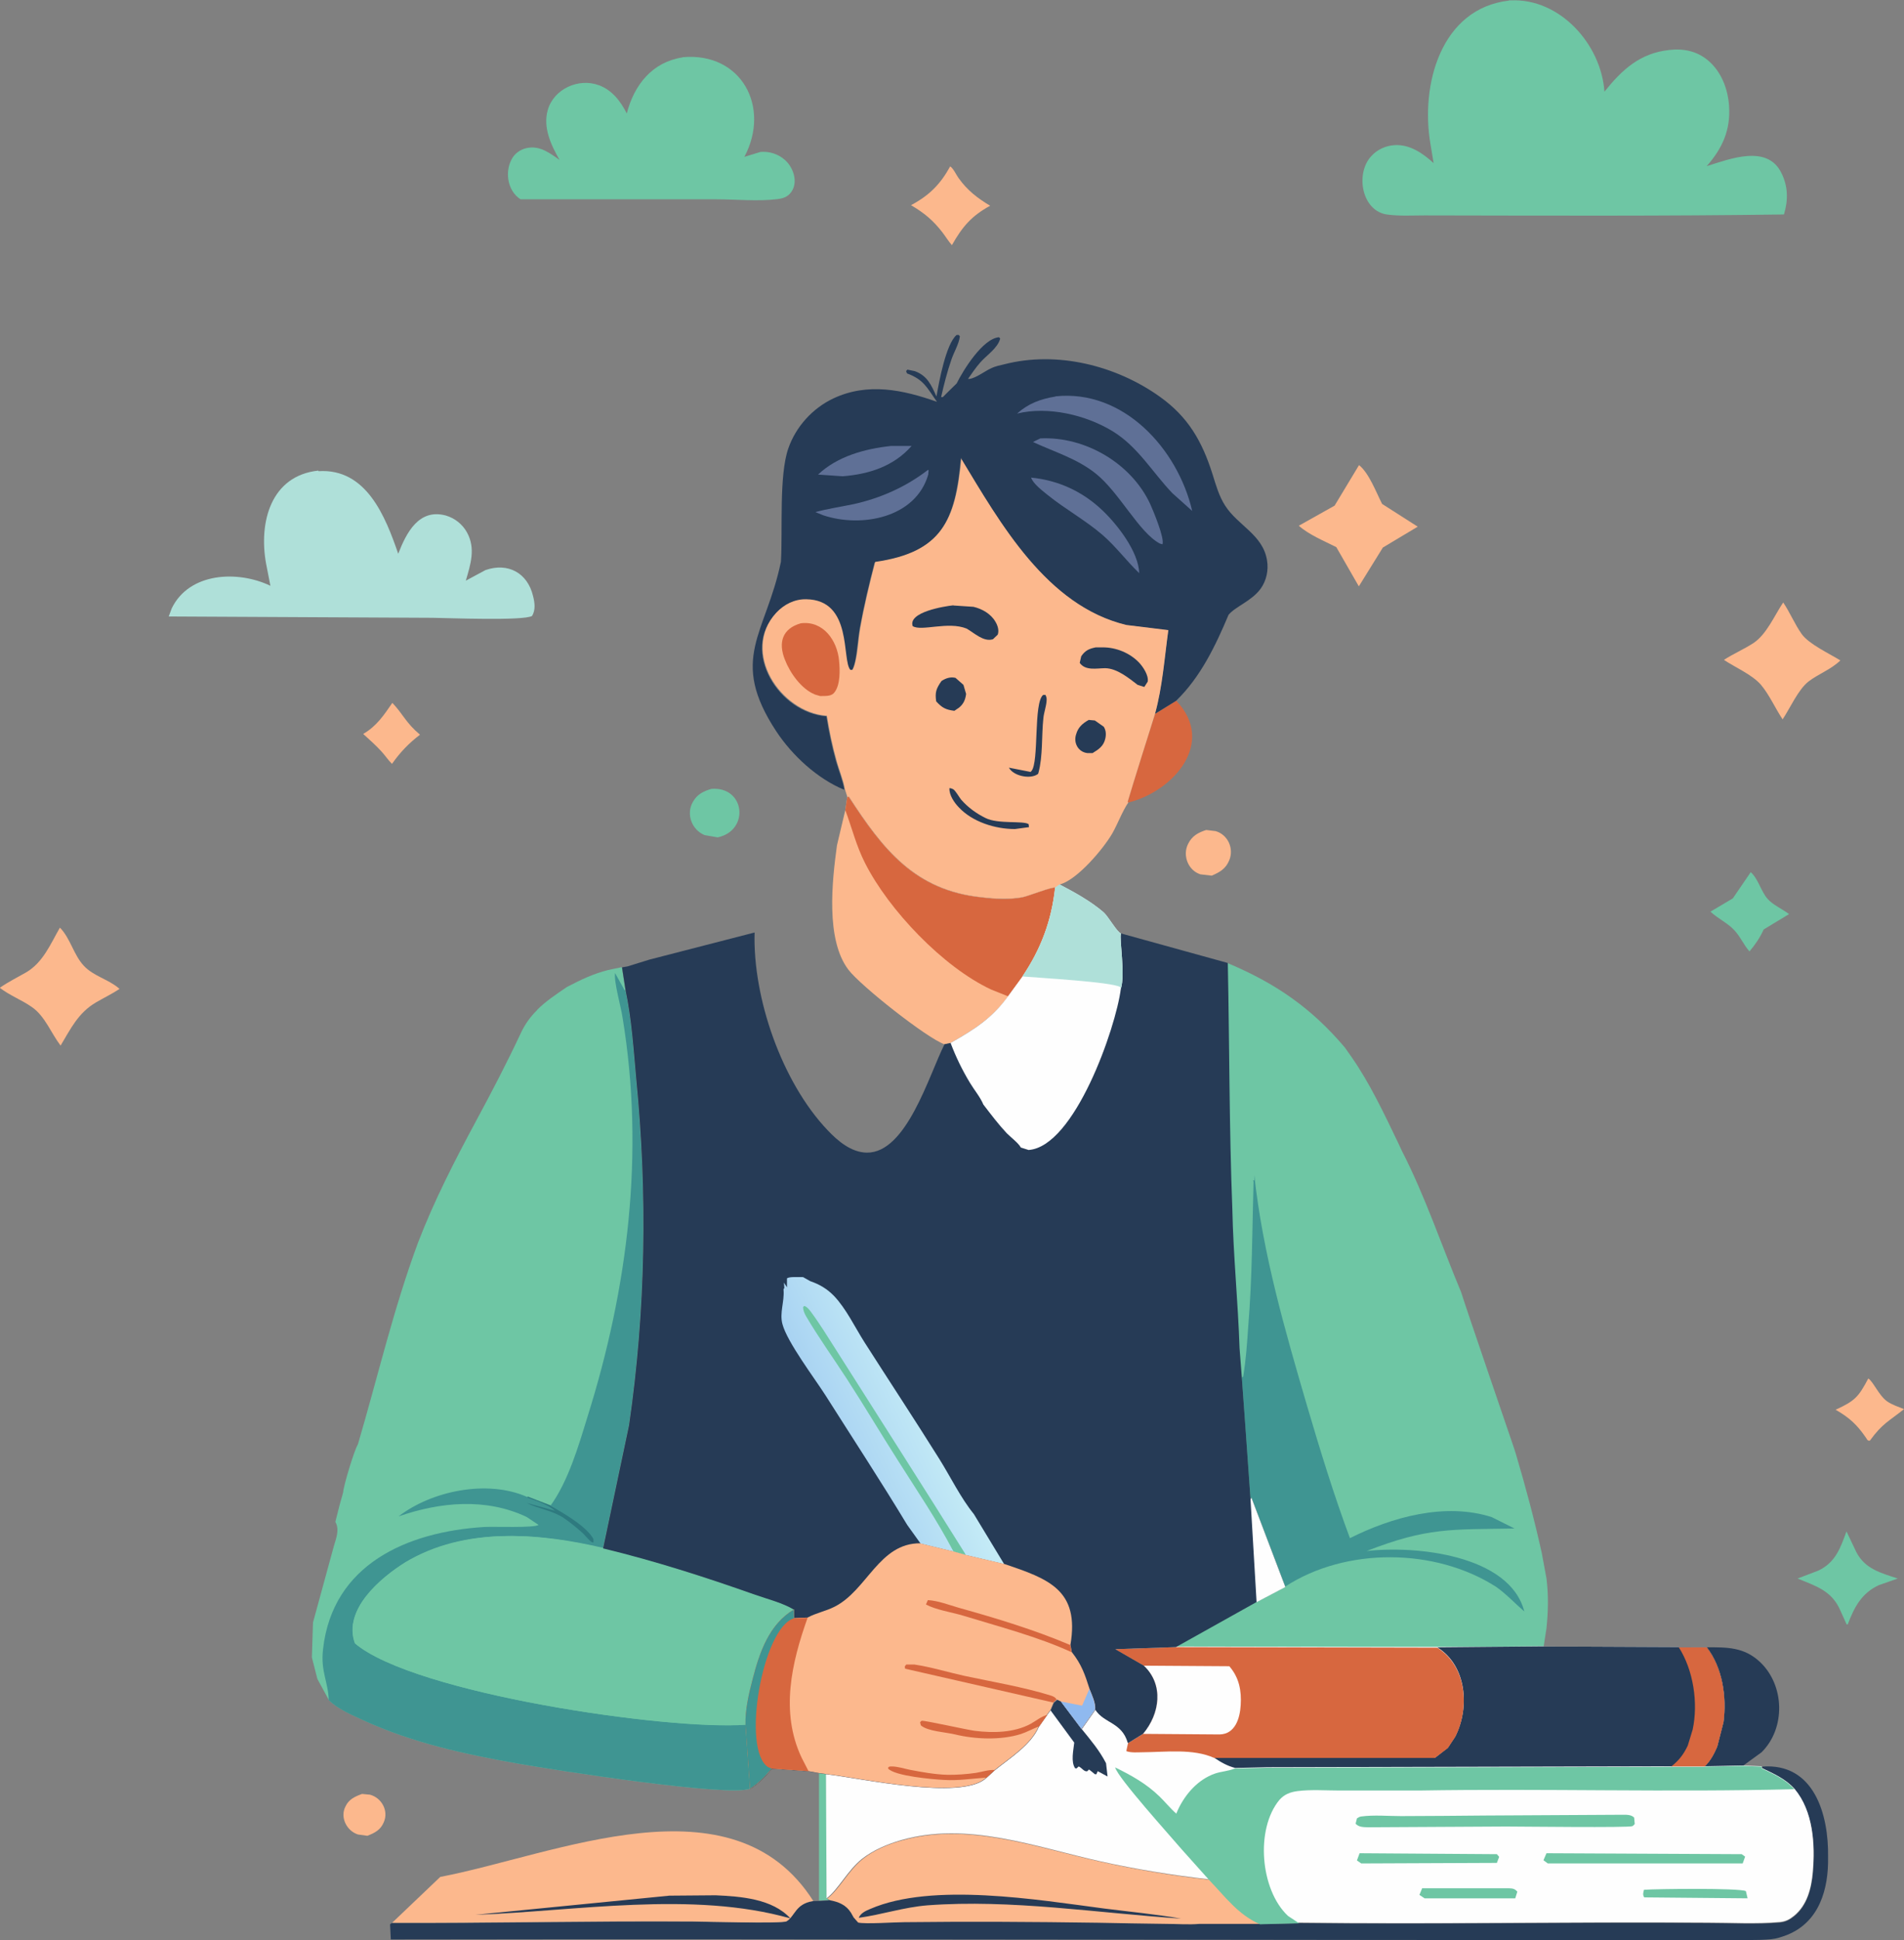 <?xml version="1.0" encoding="UTF-8"?>
<svg id="a" data-name="Layer 1" xmlns="http://www.w3.org/2000/svg" xmlns:xlink="http://www.w3.org/1999/xlink" viewBox="0 0 1005.5 1024">
  <rect x="0" y="0" width="1005.5" height="1024" fill="#808080" stroke="none"/>
  <defs>
    <style>
      .c {
        fill: #2e7a7f;
      }

      .c, .d, .e, .f, .g, .h, .i, .j, .k, .l, .m {
        stroke-width: 0px;
      }

      .d {
        fill: #fefefe;
      }

      .e {
        fill: #afe0d9;
      }

      .f {
        fill: #8fb9ef;
      }

      .g {
        fill: #6ec6a4;
      }

      .h {
        fill: url(#b);
      }

      .i {
        fill: #3f9592;
      }

      .j {
        fill: #fcb88d;
      }

      .k {
        fill: #d7673f;
      }

      .l {
        fill: #5f7096;
      }

      .m {
        fill: #263b56;
      }
    </style>
    <linearGradient id="b" x1="444" y1="260.2" x2="489.6" y2="281.6" gradientTransform="translate(0 1023.9) scale(1 -1)" gradientUnits="userSpaceOnUse">
      <stop offset="0" stop-color="#a9d3f2"/>
      <stop offset="1" stop-color="#c4ebf6"/>
    </linearGradient>
  </defs>
  <path class="j" d="M207.2,371c5.8,6.1,7,10.4,14.6,16.8-6,4.6-10.4,9.2-14.8,15.4-2-2-3.6-4.4-5.5-6.5-3-3.3-6.4-6.3-9.7-9.3,7.1-4.1,10.9-9.9,15.4-16.4Z"/>
  <path class="j" d="M637,438.1l5,.6c6.5,1.9,9.7,9.2,7.2,15.3-1.8,4.5-5,6.4-9.3,8.2l-6-.7c-6.5-2.1-9.5-10-6.5-16,2.1-4.3,5.3-6,9.6-7.4Z"/>
  <path class="j" d="M986.6,727.6c2.6,1.5,5.6,9,10,12.1,2.6,1.8,6,2.9,8.9,4.1-8,6.4-11.5,7.6-18,16.6-1.3.2-1.4-.5-2-1.4-4.8-7-8.7-10.6-16.1-14.9,10.3-4.7,12.1-6.8,17.3-16.6Z"/>
  <path class="g" d="M375.7,416.4c17.8-1.4,20.3,22,3.3,25.6l-6.9-1.2c-6.8-2.8-9.9-11.1-6.2-17.5,2.2-4,5.6-5.7,9.8-6.9Z"/>
  <path class="j" d="M501.8,87.8c1.9,1.4,3.1,4.4,4.5,6.3,4.6,6.4,9.9,10.5,16.6,14.5-9.9,5.4-14.7,11.1-20.2,20.8-1.8-2-3.3-4.5-4.9-6.6-4.9-6.4-9.7-10.4-16.7-14.5,9.6-5.1,15.5-11,20.7-20.5Z"/>
  <path class="g" d="M924.6,460.4c4,3.6,5.3,10,8.9,14.1,2.7,3.1,7.9,5.4,11.3,8l-13.4,8.1c-2,4.4-4.4,7.9-7.5,11.6-3.1-3.5-4.9-8-8.2-11.4-3.5-3.7-8.6-6-12.4-9.6l11.8-7,9.5-13.9Z"/>
  <path class="g" d="M975.2,808.5l5.1,10.7c4.6,9,13.1,11.1,21.9,14l-10,3.5c-9.2,4.3-13,11.7-16.4,20.7h-.6c0,0-3.3-7.3-3.3-7.3-4.5-10.5-12.9-12.9-22.6-16.9l11-4.2c9-4.3,11.6-11.8,14.8-20.6Z"/>
  <path class="k" d="M621.2,369.9c21.1,22.1-1.5,47.8-25.3,53.7l-.4-.2c2.8-9.7,11.3-36.7,14.5-46.6l11.2-6.9Z"/>
  <path class="j" d="M941.7,318c3.6,5.3,6.1,11.5,9.8,16.7,3.8,5.3,14.6,10.3,20.4,13.9-5,4.8-11.4,7-16.8,11.1-5.5,4.3-9.7,14-13.7,20-3.9-5.8-7-13-11.5-18.3-4.6-5.3-13.7-9.2-19.5-13.1,5-3.2,10.5-5.6,15.5-8.8,7.1-4.7,11.1-14.5,15.8-21.5Z"/>
  <path class="j" d="M31.7,489.7c5.5,5.6,7.2,14.4,12.6,20.1,5,5.4,12.9,7.1,18.4,11.8l.4.4c-3.9,2.6-8.3,4.7-12.4,7.1-9.4,5.5-13.3,13.8-18.7,22.8-5-6.5-8.2-15.5-15.1-20.3-5.4-3.8-11.7-6.1-17-10.2,4.4-3.1,9.3-5.5,14-8.2,8.9-5.3,12.7-14.8,17.7-23.5Z"/>
  <path class="j" d="M717.7,245.5c5.3,4.2,9.1,14.5,12.2,20.5l18.8,12-18.4,11-12.7,20.5-11.9-20.7c-6.5-3.3-14.4-6.5-19.8-11.3l18.9-10.6,12.9-21.4Z"/>
  <path class="m" d="M901.2,869.5c10.8,0,19.8-.2,28.3,7.8,13,12.3,13.6,34.9.8,47.6l-9.9,7.2-20.2.4c3.1-3.2,4.9-6.6,6.6-10.5l3.3-12.9c1.7-13.5-.5-28.6-8.9-39.5Z"/>
  <path class="j" d="M447.4,420.8l.8-.2c18.2,28.1,35.1,49.5,70.2,53.1,6.8.9,14.5,1.3,21.3,0,3.3-.6,15.8-5.7,17.6-5.1-1.9,17.4-7.6,32.4-17.3,46.9l-7.6,10.4c-8.6,11.8-18,17.4-30.3,24.6l-3.4.7c-9.4-3.4-44.2-30.8-50.7-39.4-12-15.9-8.6-46.6-6-65.6l4.4-18.6,1-6.7Z"/>
  <path class="k" d="M447.4,420.8l.8-.2c18.2,28.1,35.1,49.5,70.2,53.1,6.8.9,14.5,1.3,21.3,0,3.3-.6,15.8-5.7,17.6-5.1-1.9,17.4-7.6,32.4-17.3,46.9l-7.6,10.4-9-3.6c-25.3-11.8-54.1-42-66.6-66.8-4.6-9-6.9-18.5-10.4-27.9l1-6.7Z"/>
  <path class="g" d="M360.5,30.2c31-2.8,46.6,26.3,32.6,52.6l8.5-2.6c4.7-.4,9.5,1.1,13,4.3,4.8,4.3,7.3,12.8,2.4,17.9-1.8,1.8-3.9,2.4-6.4,2.7-10.3,1.3-21.9.1-32.4.1-33.3,0-69.8,0-103.3,0-7.2-4.6-8.6-15.4-4-22.3,1.9-2.7,4.8-4.4,8.1-4.9,6.4-1,11.5,2.9,16.5,6.4-4.5-7.8-8.9-17.2-6.2-26.4,3.2-11.1,16.3-17,27-13,6.9,2.5,11.5,8.5,14.7,14.9,3.9-15.1,13.4-27.1,29.4-29.6Z"/>
  <path class="e" d="M168.2,248.7c25.2-1.6,35.3,23.8,42.1,43.6,4.3-11.1,10.9-24,25.1-20.2,4.8,1.4,8.8,4.6,11.2,8.9,4.7,8.5,1.9,16.9-.6,25.5l10.4-5.6c11.9-4.1,22.2,1.5,25.1,13.7.9,3.5,1.4,7.3-.5,10.5-4.4,2.7-44.3,1.1-52.6,1l-139.3-.7,1.6-4.3c9.3-19.1,35-20.1,52.1-11.9l-2.3-11.8c-3.9-21.6,2.4-46.3,27.6-49Z"/>
  <path class="g" d="M796.7.2h1.1c26-1.2,47.8,23.2,49.5,48.2,9.3-11.6,18.7-20.3,34.1-22,7.5-.9,14.6.5,20.5,5.4,7,5.8,10.6,15,11.2,24,.9,12.8-3.5,22.5-11.8,31.9,12.2-3.8,31.9-11.6,39.4,3.5,3.6,7.1,3.7,14.4,1.4,22-62.5.9-127.4.6-189.8.5-6.4,0-13,.4-19.3-.4-13.9-1.5-17.4-21.6-8.9-30.8,3.2-3.6,7.7-5.6,12.5-5.9,8-.4,14.8,4.3,20.5,9.5l-1.7-10.2c-5.3-31,5.4-71.4,41.5-75.6Z"/>
  <path class="m" d="M494.6,209c1.3-7.5,5-27.6,10.6-32.2h1.1s.6.7.6.7c-.4,3.9-3.2,8.5-4.5,12.4-2.2,6.4-3.9,13-5.4,19.7h.9c0-.1,7.3-7.2,7.3-7.2,3.6-7.2,13.8-23.7,22.4-24.4l.6.7c-1.3,5.1-7.2,8.8-10.5,12.6-2.4,2.7-4.4,5.7-6.5,8.7h.8c3.6-.5,8.3-4.3,11.8-5.8,2-.9,4.3-1.4,6.5-1.9,27.9-7.2,59.1.6,82.2,17.1,15,10.7,22.3,23.5,27.8,40.8,1.8,5.7,3.4,11.6,6.7,16.7,6.7,10.5,19.9,15.3,22.1,28.8.9,5.3-.3,10.8-3.4,15.1-4.8,6.5-13.2,9.3-16.9,13.7-6.9,16.4-14.8,32.9-27.7,45.4l-11.2,6.9c3.9-14.2,5-29.6,7-44.1l-22.1-2.7c-42.1-10.1-66.5-53.6-87.4-88-2.9,33-10.2,49.8-45.5,54.9-3,11.5-5.8,23.2-7.9,34.9-1,5.5-1.2,11.2-2.3,16.6-.4,1.8-.8,3.8-1.8,5.4h-1.1c-4.7-4.9,1.4-36.8-23.4-37.2-6.1,0-11.6,2.7-15.7,7.1-18.8,20.5,1.9,52.6,26.7,54.4,1.3,8,2.9,15.8,5.1,23.7,1.4,4.9,3.6,10.2,4.4,15.1-14.2-5.8-27.5-18.1-35.9-30.8-25.4-38.5-5.5-51.3,2.4-89.6,1-16.5-1.1-45.4,3.9-59.8,4-11.5,12.8-21.2,23.8-26.4,18.1-8.5,36.7-4.6,54.7,1.8-5.3-7.5-6.9-11.7-15.8-15l-.5-1.2.7-.8,3.9.8c6.6,2.4,8.7,7.3,11.4,13.3Z"/>
  <path class="l" d="M470.5,235.4h10.9c-9.4,10.7-22.4,14.9-36.4,16l-13-.9c10.3-9.7,24.7-13.6,38.5-15.1Z"/>
  <path class="l" d="M490.1,248l.3.3-.2,2.2c-6.6,22.9-35.3,28.2-55.4,21.5l-4.2-1.7c6.6-1.8,13.5-2.8,20.2-4.2,14.4-3.2,27.6-9.1,39.3-18.1Z"/>
  <path class="l" d="M544.5,252.1c14.4,1.4,27.2,7.3,37.7,17.3,7.8,7.4,19.1,21.8,19.4,33.1-6.7-6.4-12.1-13.8-19.2-20-9-7.8-19.8-13.7-29.1-21.2-2.6-2.1-7.9-6.1-8.8-9.3Z"/>
  <path class="l" d="M549.5,231.4c23.5-1.1,47.9,13.1,57.9,34.6,1.6,3.5,7.7,18.1,6.5,21.3l-1.4-.4c-11-5.8-21.3-26.9-33.8-36.9-10-8-21.8-11.4-33.2-16.7l3.9-1.9Z"/>
  <path class="l" d="M557.4,209.2c36-3.8,64.6,27.8,72.2,60.5l-10.5-9.4c-10.5-11-18.1-24.4-31.4-32.6-14.2-8.7-34.2-13.4-50.6-9.4,6.1-5.4,12.4-7.7,20.3-9Z"/>
  <path class="j" d="M507.5,241.9c20.8,34.3,45.2,77.9,87.4,88l22.1,2.7c-2,14.6-3.1,29.9-7,44.1-3.2,10.1-11.6,36.8-14.5,46.6l.4.2c-3.4,5.1-5.5,11.1-8.5,16.4-4.7,8.1-18.4,24.4-27.6,26.9l-2.4,1.7c-1.8-.6-14.3,4.5-17.6,5.1-6.8,1.2-14.5.8-21.3,0-35.1-3.6-52-25-70.2-53.1l-.8.2-1.3-4.1c-.8-4.9-3.1-10.2-4.4-15.1-2.2-7.8-3.8-15.6-5.1-23.7-24.8-1.8-45.5-33.9-26.7-54.4,4.1-4.4,9.6-7.2,15.7-7.1,24.8.3,18.7,32.3,23.4,37.3h1.1c1-1.7,1.4-3.7,1.8-5.5,1.1-5.4,1.4-11.1,2.3-16.6,2.1-11.7,4.9-23.4,7.9-34.9,35.3-5.1,42.5-21.9,45.5-54.9Z"/>
  <path class="m" d="M501.4,416c.5,0,1.5.3,2,.6,1.2.7,3.2,4.3,4.2,5.5,3.6,4.1,8,7.3,12.9,9.7,6.6,3.3,19.8,1.3,22.7,3.2l.2,1.6-7.4,1c-10.4,0-22.4-3.7-29.7-11.5-2.4-2.5-5.1-6.5-4.9-10Z"/>
  <path class="m" d="M544.3,407.3l.4-.3c4.1-4.8,1-36.2,6.2-40.2h1.2c.6,1.2.7,1.8.6,3.1-.2,3.1-1.4,6.1-1.7,9.2-1,9.2-.2,20-2.6,28.8l-.2.6-1,.6c-4.2,2.1-12.1.3-14.4-3.9l11.7,2.3Z"/>
  <path class="m" d="M574.9,380l3.3.3,4.7,3.3c1.2,1.9,1.3,4.1.8,6.3-.9,3.9-3.4,5.6-6.7,7.6h-2.8c-4.9-.6-7.4-5.5-5.9-9.9,1-3.6,3.3-5.7,6.5-7.5Z"/>
  <path class="m" d="M497,359.6c2.2-1.5,4.8-2.5,7.6-1.8l4.2,3.7,1.4,4.8c-.4,3-1.3,5.2-3.7,7.2l-2.5,1.7c-4.6-.6-6.5-1.6-9.6-5-.7-4.7,0-6.7,2.7-10.6Z"/>
  <path class="m" d="M578.7,341.7h3.7c7,0,14.2,2.9,19.1,8,2.1,2.2,5.2,6.8,4.6,10.1l-1.8,2.8-3.5-1.1c-4.7-3.6-10.9-8.7-17.1-8.8-4.5,0-10.4,1.5-13.5-2.8l.8-3.5c2.1-3.1,4.2-4,7.7-4.7Z"/>
  <path class="m" d="M503.5,319.6l10.6.7c4.6,1.1,9.2,3.7,11.6,7.9,1.2,2,2,4.6,1.2,6.8l-2.5,2.4c-4.9,1.6-9.9-3.3-13.9-5.6-9.8-4-23.9,1.6-28.5-1.3-2.6-7.4,16.7-10.5,21.5-11Z"/>
  <path class="k" d="M422.9,329c11.8-1.5,19.2,9,20.2,19.6.5,5,.8,13.2-2.7,17.2-1.7,1.9-4.9,1.5-7.3,1.6l-2.7-.8c-7.2-2.9-13.2-11.4-15.9-18.4-3.6-9-1.4-16.4,8.4-19.2Z"/>
  <path class="g" d="M648.4,508.4c25.2,10.6,44.1,23.6,61.8,44.5l3.6,5.1c9.6,13.8,17.1,29.7,24.4,44.9,0,0,2.2,4.7,2.2,4.7,12.3,24,20.8,49.6,31.2,74.4,3,9.6,24.3,71.6,28,82.5l1,3.2c5.1,17.2,9.7,34.4,13.6,52l2.5,13.5c1.1,8.9.9,17.3,0,26.2l-1.5,9.7c-37,.7-155.6.3-194.5.2l42.6-23.8,15.2-8-17.9-47.1-.5.7c-.8-11.5-4.9-69.5-5.8-79.6-.8-24.4-3.3-48.8-3.8-73.2-1.7-43.3-1.5-86.7-2.4-130.1Z"/>
  <path class="i" d="M655.8,727.1l.7-.4c1.5-8.7,2.1-17.9,2.7-26.7,2.1-25.4,2.1-50.9,2.8-76.4l-.4-.3.8-.3v-1c0,0,0-1.7,0-1.7,4.5,41.6,16.2,81.9,27.9,121.9,6.9,23.4,14.1,46.9,22.6,69.7,22.1-11.1,50.3-19,74.9-11.1l12,6c-33.3.6-45.9-.7-78.1,11.9,25.6-3,75.5,1.9,83.3,31.9-5-4.3-9.5-9.2-14.9-13-32.1-20.6-79.3-21-111.3-.2l-17.9-47.1-.5.7-4.6-64.2Z"/>
  <path class="g" d="M283.7,533c4.5-4.5,9.9-8.1,15.8-12.1l3.2-1.6c6.3-3.3,13.9-6.5,20.9-7.8l4.8-1,1.9,12.3c3.2,15.2,4.2,31.2,5.6,46.6,6,60.8,5,122.4-3.8,182.8l-13.7,65c27.3,6.6,53.9,15.1,80.4,24.5,6.6,2.3,14.6,4.3,20.5,7.9-13,7.7-18.2,22.6-21.7,36.6-1.9,7.6-3.9,16.2-3.8,24.1l2.4,33.8c-10.9,4.6-103.3-9.8-122-13.1-28.7-5.1-55.9-10.9-82.5-23.1-6.2-2.9-13-5.7-18-10.5l-6.1-11.2-2.9-11.4.6-18.4c1.5-5.5,9.3-33.9,10.9-39.9,1.2-4.3,3.3-9,.9-13.2l2.3-9.1,1.8-6.4c.2-3.5,5.9-22.5,7.8-25.4,10.5-35.6,18.8-71.6,31.8-106.6,8.5-22.1,19.3-43.1,30.5-63.9,8.3-15.4,16.3-30.7,23.7-46.5,2.3-5,5.2-8.8,8.6-12.2Z"/>
  <path class="i" d="M290.7,794.8c9.4-13,14.8-31.5,19.5-46.8,21.5-68.3,30.3-139.7,18.6-210.7-.9-6.2-4.6-18.6-4-23.7l4.9,8.8.6.5c3.2,15.2,4.2,31.2,5.6,46.6,6,60.8,5,122.4-3.8,182.8l-13.7,65c-34.1-8.2-73.1-11.5-104.3,7.3-13.3,8.3-33.1,25.1-26.7,42.8,31.1,26.5,165.6,46,206.3,42.9l2.4,33.8c-10.9,4.6-103.3-9.8-122-13.1-28.7-5.1-55.9-10.9-82.5-23.1-6.2-2.9-13-5.7-18-10.5-.2-9.5-4.4-15.2-3-26.9,5-44.9,44.6-62,85.1-64.5,5-.3,26.6.6,28.7-1.1l-6.3-4.2c-21.5-10.2-45.7-7.9-67.6-.3,17.6-13.6,47-19.5,67.8-10.3l12.1,4.7Z"/>
  <path class="c" d="M290.7,794.8c6.6,3.7,19.3,11,22.7,17.6v1.8c-.2,0-.5,0-.8-.2-1.5-.8-3.5-3.5-4.8-4.7-3.2-2.9-6.5-5.6-10-8-6.2-4.1-13.3-4.8-19.7-8l14.5,4,.6.3c-3.5-3.4-10.1-5.4-14.6-7.1v-.6s12.2,4.7,12.2,4.7Z"/>
  <path class="g" d="M187.5,867.4c-6.5-17.7,13.4-34.5,26.7-42.8,55.8-32.1,128.4-.7,184.7,17.2,6.6,2.3,14.6,4.3,20.5,7.9-13,7.7-18.2,22.6-21.7,36.6-1.9,7.6-3.9,16.2-3.8,24.1-40.8,3.1-175.2-16.5-206.3-42.9Z"/>
  <path class="m" d="M930.4,932.5c27.6-2.3,35.4,25.3,35,47.8.3,16.8-4.6,34.2-21.6,41-2.9,1.1-5.5,2-8.5,2.3-7.9.7-16.2.3-24.2.4-234.9.2-469.8-.7-704.7-.3l-.4-8,1-.7c53.1.3,106.1-1,159.2-.7,5.6,0,46.8,1.2,49.1-.1,4.5-2.7,4.6-9.3,14.1-10.7,1.9,0,6.7-.3,8.6-.4l-1.4-.8c6.1-4.4,11.2-14.8,18.8-20.9,5.9-4.7,13.3-7.8,20.5-9.8,35.1-10,71.2,3.7,105.4,11.2,18.9,4.2,38.1,7.4,57.4,9.5,8.4,8.8,15.2,18.3,26.8,23.3l20.7-.5c71.8.8,143.7-.6,215.5,0,12.6,0,25.8.8,38.3-.3,3-.3,5.1-1.4,7.5-3.3,6.9-5.6,9.1-14.5,9.9-23,1.3-14.7.2-32.3-9.6-44-4.8-5.3-11-8-17.3-11v-.9Z"/>
  <path class="j" d="M436.7,1002.2c6.1-4.4,11.2-14.8,18.8-20.9,5.9-4.7,13.3-7.8,20.5-9.8,35.1-10,71.2,3.7,105.4,11.2,18.9,4.2,38.1,7.4,57.4,9.5,8.4,8.8,15.2,18.3,26.8,23.3h-32.2c-5.7.5-11.7,0-17.4,0-12-.1-24.1-.4-36.1-.6-34.1-.5-68.3-.7-102.4-.3-4.8,0-20.6,1.1-24.3.2l-2.4-2.7-1.4-2.5c-2.7-4.2-6.5-5.7-11.2-6.6l-1.4-.8Z"/>
  <path class="m" d="M453.5,1012.3c1-2.5,3.7-3.7,6.1-4.7,32.8-14.2,88.5-4.8,123.6-.2,13.5,1.7,27.1,3,40.5,5.3-44.1-2.9-89.6-10.3-133.9-7-12.5,1-24,4.9-36.3,6.6Z"/>
  <path class="g" d="M432.6,935.8l3.7.5.3,65.8,1.4.8-5.5.3v-67.4Z"/>
  <path class="j" d="M191.2,946.9l4.2.4c6.2,1.7,9.9,8.5,7.3,14.5-1.7,4.1-4.8,5.7-8.7,7.2l-5-.7c-5.9-1.9-9.5-9-6.6-14.7,1.8-3.9,5-5.3,8.8-6.7Z"/>
  <path class="j" d="M232.5,990.7c60.8-11.6,154.4-54.2,197,12.7-9.5,1.4-9.6,8-14.1,10.7-2.3,1.3-43.4.2-49.1.1-53.1-.4-106.1.9-159.2.7l25.3-24.1Z"/>
  <path class="m" d="M353.4,1000.6l24.5-.2c13.3.6,30,1.8,39.5,12.2-51.8-14.7-113.3-3.8-166.3-1.9l102.4-10.1Z"/>
  <path class="d" d="M815.5,869.1c24,0,62.1.3,85.8.3,8.4,10.9,10.6,26,8.9,39.5l-3.3,12.9c-1.7,4-3.5,7.4-6.6,10.5l20.2-.4,9.9.4v.9c6.3,3,12.5,5.7,17.3,11,9.9,11.8,10.9,29.3,9.6,44-.7,8.4-3,17.4-9.9,23-2.3,1.9-4.4,3-7.5,3.3-12.5,1.1-25.7.3-38.3.3-71.8-.5-143.7.9-215.5,0l-20.7.5c-11.6-5.1-18.3-14.5-26.8-23.3-19.3-2.2-38.5-5.3-57.4-9.5-34.2-7.6-70.3-21.3-105.4-11.2-7.2,2.1-14.6,5.2-20.5,9.8-7.7,6.1-12.7,16.4-18.8,20.9l-.3-65.8c18.7,2.2,70.4,13.7,84,2.4l.6-.5,4.5-4.1c8-6.3,19-13.2,23.2-23l4.3-6.1,1.8-2.4,1.7-4,1.8-1.6,2.1,1,10.9,14.5,7.2-10.2c4.5,7.2,14.1,6.6,17.2,17.6l7.9-4.9c9-10.4,11.2-25.9.4-36l-15.1-8.7,32.1-1.1c39.5,0,156.8.5,194.5-.2Z"/>
  <path class="g" d="M868.2,997.5c6.2-.5,50.3-1,53.8.7l.9,3.8-54.6-.5c-.9-1.6-.5-2.3-.1-4.1Z"/>
  <path class="g" d="M751,996.7h45.8c2.1.1,3.1.2,4.5,1.8l-1.1,3.5h-47.9c0,0-2.7-1.8-2.7-1.8l1.4-3.4Z"/>
  <path class="g" d="M717.9,978.2l72.6.5,1.2,1.4-1.2,3.2-71.6.3-2.3-1.6,1.4-3.8Z"/>
  <path class="g" d="M816.7,978.2l103.1.5,1.8,1.3-1.3,3.6h-102.9s-2.3-1.7-2.3-1.7l1.6-3.7Z"/>
  <path class="g" d="M784,958.3l72.4-.4c2.2,0,5-.2,6.6,1.5l.3,3.4c-.4.4-.7.8-1.2,1.1-1.6.9-59.2.2-66.7.2l-73,.4c-2.4-.1-4.8,0-6.5-1.9l.7-2.8c.8-.5,1.4-.9,2.3-1,6.6-.9,14.3-.2,21-.2,14.7,0,29.4-.2,44-.3Z"/>
  <path class="g" d="M900.2,932.5l20.2-.4,9.9.4v.9c6.3,3,12.5,5.7,17.3,11-66,1.7-132.1-.4-198.1.7-14,0-28,0-42.1,0-7.2,0-14.9-.6-22.1.3-3.9.5-7,1.7-9.6,4.6-12.9,15.5-10.1,47.7,4.5,61.3l5.9,3.9-20.7.5c-11.6-5.1-18.3-14.5-26.8-23.3l-14.5-16.2c-5.6-6.6-33.8-37.8-35.2-43.3,8.6,4.2,16.5,8.6,23.4,15.3,3,2.9,5.8,6.4,8.9,9.1l.9-2.1c3.9-8.3,10.6-15.9,19.4-19,3.4-1.2,7.2-1.3,10.5-2.7l17.1-.4,213.2-.5h17.7Z"/>
  <path class="m" d="M815.5,869.1c24,0,62.1.3,85.8.3,8.4,10.9,10.6,26,8.9,39.5l-3.3,12.9c-1.7,4-3.5,7.4-6.6,10.5h-17.7s-213.2.5-213.2.5l-17.1.4c-4.2-1.1-7.5-3-11.1-5.4h116.6c0,0,6.8-5.3,6.8-5.3l3.9-5.9c7.8-15.3,6.1-37.5-9.5-47.1l56.5-.5Z"/>
  <path class="k" d="M886.5,869.5h14.8c8.4,10.9,10.6,26.1,8.9,39.5l-3.3,12.9c-1.7,4-3.5,7.4-6.6,10.5h-17.7c4.1-3.2,6.5-6.4,8.7-11l2.6-8.5c3-14,.4-31.4-7.4-43.5Z"/>
  <path class="k" d="M621,869.4l138,.3c15.6,9.7,17.3,31.8,9.5,47.1l-3.9,5.9-6.8,5.2h-116.6c-11-5-25.5-3.1-37.4-3-2.7,0-6.5.4-9-.6l.9-4.2,7.9-4.9c9-10.4,11.2-25.9.4-36l-15.1-8.7,32.1-1.1Z"/>
  <path class="d" d="M604,879.2l45.2.3c5.2,6,6.5,12.9,6,20.6-.4,6.9-2.9,15.2-11.1,15.4l-40.5-.3c9-10.4,11.2-25.9.4-36Z"/>
  <path class="m" d="M558.2,897.1l2.1,1,10.9,14.5c4.8,5.9,9.4,11.3,12.9,18.1l.8,7-5.2-2.8-.7,1.6h-.8c0-.1-3.1-2.5-3.1-2.5l-.9.9c-1.7.5-2.9-1.9-4.6-2.5l-1,1h-.8c-2.4-3.4-.9-9.6-.5-13.6l-12.5-17,1.7-4,1.8-1.6Z"/>
  <path class="m" d="M559.7,466.9c8,4.2,16.2,8.7,23.1,14.6,2.5,2.2,7.1,10.5,9.2,11.2l56.4,15.6c.9,43.4.7,86.7,2.4,130.1.5,24.4,3,48.8,3.8,73.2.9,9.8,5,68.5,5.8,79.6l.5-.7,17.9,47.1-15.2,8-42.6,23.8-32.1,1.1,15.1,8.7c10.7,10,8.5,25.5-.4,36l-7.9,4.9c-3.1-11.1-12.7-10.4-17.2-17.6l-7.2,10.2-10.9-14.5-2.1-1-1.8,1.6-1.7,4-1.8,2.4-4.3,6.1c-4.2,9.8-15.3,16.6-23.2,23l-4.5,4.1-.6.5c-13.6,11.3-65.3-.2-84-2.4l-3.7-.5-5.5-1-19.5-1.4c-3.5,4.2-6.8,7.7-11.4,10.6l-2.4-33.8c-.2-7.9,1.8-16.5,3.8-24.1,3.6-14,8.7-28.9,21.7-36.6-5.9-3.6-13.9-5.6-20.5-7.9-26.5-9.4-53.1-17.9-80.4-24.5l13.7-65c8.8-60.4,9.8-122,3.8-182.8-1.4-15.4-2.4-31.4-5.6-46.6l-1.9-12.3,2.9-.5,11.6-3.6,55.5-14.3c-1,34.6,14.4,78.9,38.5,104.3,5.4,5.7,12.5,11.8,20.8,11.9,21,.2,32.8-41,41-57.2l3.4-.7c12.4-7.1,21.7-12.8,30.3-24.6l7.6-10.4c9.8-14.5,15.4-29.4,17.3-46.9l2.4-1.7Z"/>
  <path class="d" d="M660.4,791.3l.5-.7,17.9,47.1-15.2,8-3.2-54.3Z"/>
  <path class="h" d="M424.1,674.1l3.7,2.1c4.9,1.7,8.9,4,12.6,7.8,6.5,6.8,11.1,16.6,16.2,24.6,13.1,20.5,26.5,40.8,39.4,61.4,5.9,9.4,11.3,20.6,18.3,29.2l16,26.4-20.4-4.8-6.4-1.8-17.3-4.2-7.1-9.9c-13.9-23-28.7-45.6-43.1-68.3-5.8-9.1-20.3-28.2-22.8-37.7-1.6-5.9,1.1-11.9.6-17.9v-.6c0,0,.4-.5.4-.5l-.2-2.9,1.6,2.5v-4.7c1.1-1.1,6.5-.6,8.5-.7Z"/>
  <path class="g" d="M503.5,818.9c-8.8-16.8-19.2-32-29.3-48-9.2-14.4-17.9-29.1-27.2-43.4-7.1-10.9-14.7-21.5-21.3-32.7-.9-1.6-1.5-2.9-1.6-4.8l.6-.7c1.5.5,2.3,1.6,3.3,2.8,4.9,6.6,9.3,13.8,13.7,20.7,22.6,35.6,45.4,71.2,67.8,107l.5,1-6.4-1.8Z"/>
  <path class="d" d="M559.7,466.9c8,4.2,16.2,8.7,23.1,14.6,2.5,2.2,7.1,10.5,9.2,11.2-1,2.9,2.4,21.6-.1,29.3-2.6,20.5-24.4,83.3-48.7,85l-4.1-1.3c-1.1-2.2-5.5-5.6-7.4-7.5-4.5-4.8-8.4-10-12.4-15.2-1.6-3.9-4.9-7.8-7.1-11.5-4.1-6.8-7.4-13.6-10.2-21,12.4-7.1,21.7-12.8,30.3-24.6l7.6-10.4c9.8-14.5,15.4-29.4,17.3-46.9l2.4-1.7Z"/>
  <path class="e" d="M559.7,466.9c8,4.2,16.2,8.7,23.1,14.6,2.5,2.2,7.1,10.5,9.2,11.2-1,2.9,2.4,21.6-.1,29.3l-.3-1c-4.3-2.7-43.5-4.9-51.7-5.6,9.8-14.5,15.4-29.4,17.3-46.9l2.4-1.7Z"/>
  <path class="j" d="M486.2,814.7l17.3,4.2,6.4,1.8,20.4,4.8c23.6,7.9,39.9,13.8,35,42.7l.7,3.8c5.2,6.6,6.9,11.7,9.4,19.5,1.3,3.3,3.3,7.3,3,10.9l-7.2,10.2-10.9-14.5-2.1-1-1.8,1.6-1.7,4-1.8,2.4-4.3,6.1c-4.2,9.8-15.3,16.6-23.2,23l-4.5,4.1-.6.5c-13.6,11.3-65.3-.2-84-2.4l-3.7-.5-5.5-1-19.5-1.4c-3.5,4.2-6.8,7.7-11.4,10.6l-2.4-33.8c-.2-7.9,1.8-16.5,3.8-24.1,3.6-14,8.7-28.9,21.7-36.6v4.5c-.1,0,7.2-.3,7.2-.3,4.4-2.4,9.7-3.4,14.2-5.7,17.3-8.7,23.5-33.7,45.4-33.5Z"/>
  <path class="f" d="M571.5,900.2l3.8-8.7c1.3,3.3,3.3,7.3,3,10.9l-7.2,10.2-10.9-14.5,11.2,2.2Z"/>
  <path class="k" d="M520.9,938.3c-7.7.5-14.8,1.7-22.5,1.2-5.8-.3-25.8-2-29.4-6l.2-.8c.9-.3.5-.3,1.7-.3,3.2,0,6.7,1.2,9.8,1.8,6.4,1.2,12.9,2.4,19.4,2.6,5.1.1,10.1-.3,15.2-1,3.2-.5,6.9-1.8,10.1-1.5l-4.5,4.1Z"/>
  <path class="k" d="M548.6,911.3c-3.2,1.2-6.2,2.9-9.5,4-10.5,3.3-24,2.8-34.7.2-4.8-1.2-14.5-1.6-18.1-4.8l-.4-1.6c.3-.3.5-.7.9-.8,1.4-.3,24,4.8,28.1,5.3,9.6,1.2,20.7,1,29.4-3.7,2.7-1.5,5.7-4,8.8-4.7l-4.3,6.1Z"/>
  <path class="k" d="M565.9,872.1c-17.5-8.1-39-13.7-57.6-19.4-5.8-1.7-14.2-3-19.3-5.8l1-2.3c5.4.3,11,2.5,16.2,4,20,5.6,39.9,11.6,59,19.7l.7,3.8Z"/>
  <path class="k" d="M556.4,898.7l-78.4-17.9-.2-1.2.8-1h4.3c8.8,1.3,17.8,4.1,26.5,6,15,3.2,30.7,5.8,45.3,10.3,1.5.5,2.4.8,3.3,2.1l-1.8,1.6Z"/>
  <path class="k" d="M419.3,849.7v4.5c-.1,0,7.2-.3,7.2-.3-8.5,23.8-14.5,49.8-3.2,73.8l3.7,7.2-19.5-1.4c-3.5,4.2-6.8,7.7-11.4,10.6l-2.4-33.8c-.2-7.9,1.8-16.5,3.8-24.1,3.6-14,8.7-28.9,21.7-36.6Z"/>
  <path class="i" d="M419.3,849.7v4.5c-16.6,4.8-28,69.5-13.6,78.6l1.8.7c-3.5,4.2-6.8,7.7-11.4,10.6l-2.4-33.8c-.2-7.9,1.8-16.5,3.8-24.1,3.6-14,8.7-28.9,21.7-36.6Z"/>
</svg>